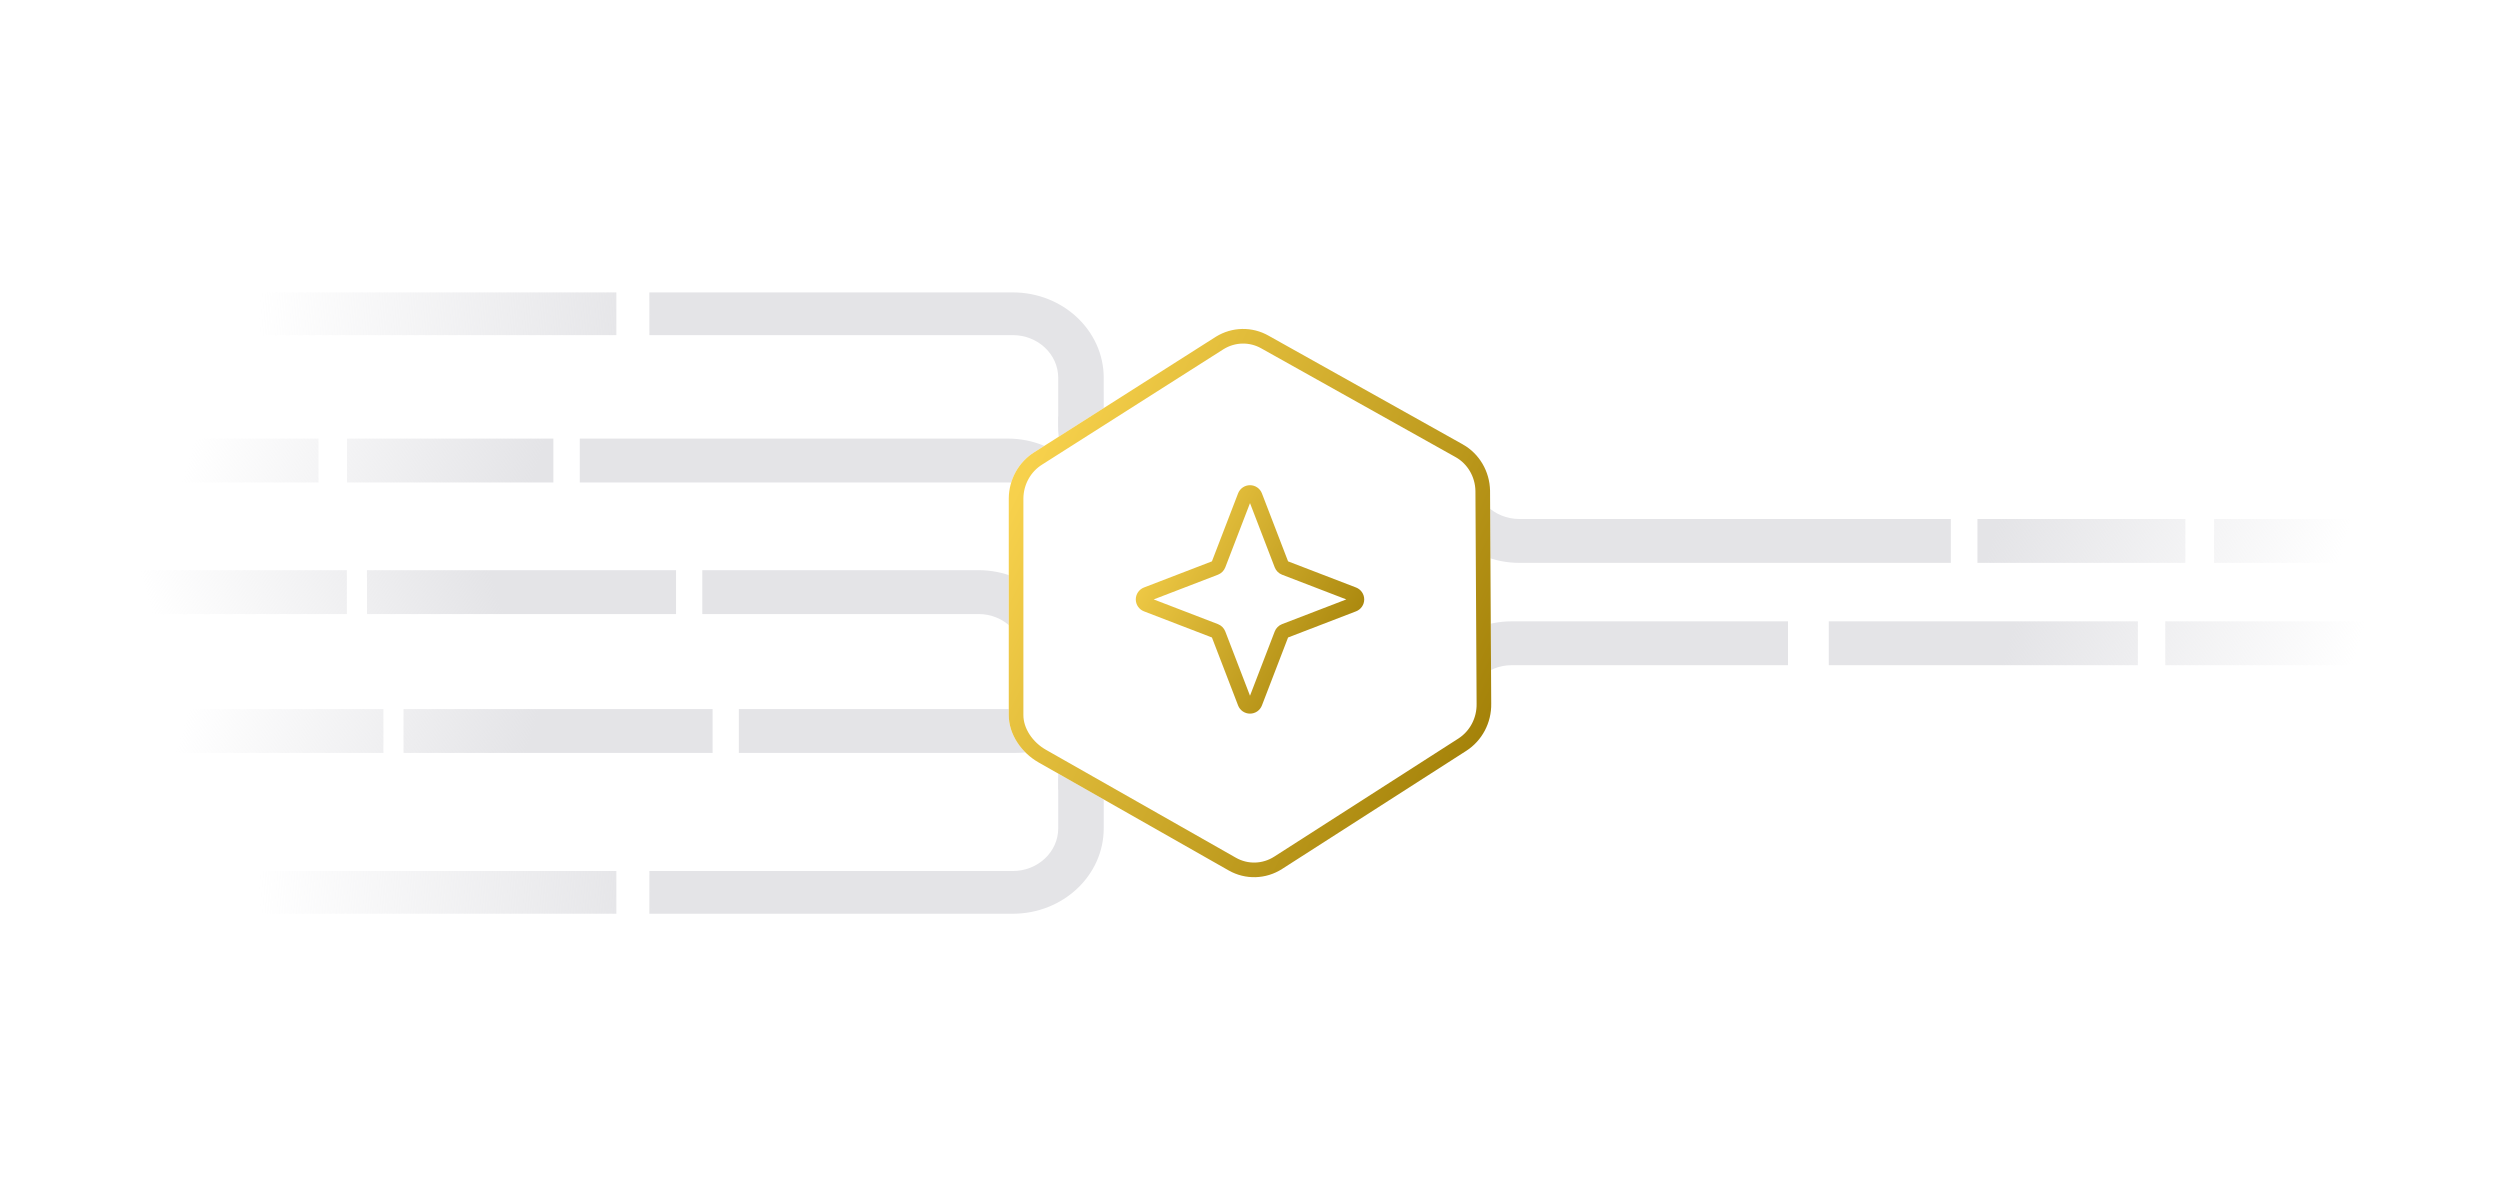 <svg width="342" height="164" viewBox="0 0 342 164" fill="none" xmlns="http://www.w3.org/2000/svg">
<path fill-rule="evenodd" clip-rule="evenodd" d="M207.862 71C204.402 71 201.597 68.314 201.597 65H195.332C195.332 71.627 200.942 77 207.862 77H216.216H235.012H266.874V71H235.012H216.216H207.862ZM270.514 71H298.96V77H270.514V71ZM331.332 71H302.886V77H331.332V71Z" fill="url(#paint0_linear_1185_58684)"/>
<path fill-rule="evenodd" clip-rule="evenodd" d="M332.332 85L332.332 91H296.208V85L332.332 85ZM244.597 85H222.838V85H206.795C199.912 85 194.332 90.373 194.332 97H200.564C200.564 93.686 203.354 91 206.795 91H233.799L244.597 91V85ZM292.463 85H250.176V91H292.463V85Z" fill="url(#paint1_linear_1185_58684)"/>
<path fill-rule="evenodd" clip-rule="evenodd" d="M137.894 66C141.328 66 144.113 68.686 144.113 72H150.332C150.332 65.373 144.763 60 137.894 60H129.6H110.944H79.314V66H110.944H129.6H137.894ZM75.703 66H47.466V60H75.703V66ZM15.332 66H43.569V60H15.332V66Z" fill="url(#paint2_linear_1185_58684)"/>
<path fill-rule="evenodd" clip-rule="evenodd" d="M11.332 78L11.332 84H47.451V78L11.332 78ZM96.073 78H117.828V78H133.87C140.753 78 146.332 83.373 146.332 90H140.101C140.101 86.686 137.312 84 133.87 84H106.87L96.073 84V78ZM50.202 78H92.483V84H50.202V78Z" fill="url(#paint3_linear_1185_58684)"/>
<path fill-rule="evenodd" clip-rule="evenodd" d="M16.332 103L16.332 97H52.451V103L16.332 103ZM101.073 103H122.828V103H138.87C145.753 103 151.332 97.627 151.332 91H145.101C145.101 94.314 142.312 97 138.87 97H111.87L101.073 97V103ZM55.202 103H97.483V97H55.202V103Z" fill="url(#paint4_linear_1185_58684)"/>
<path fill-rule="evenodd" clip-rule="evenodd" d="M157.192 100.843C153.755 100.843 150.969 103.459 150.969 106.687V107.119L150.991 107.119L150.99 113.313C150.99 119.768 145.417 125 138.542 125H88.833V119.157H138.542C141.979 119.157 144.766 116.541 144.766 113.313V108.012L144.744 108.012L144.745 106.687C144.745 100.232 150.318 95 157.192 95H169.332V100.843H157.192ZM84.318 119.157H21.332V125H84.318V119.157Z" fill="url(#paint5_linear_1185_58684)"/>
<path fill-rule="evenodd" clip-rule="evenodd" d="M157.192 64.157C153.755 64.157 150.968 61.541 150.968 58.313V57.881L150.991 57.881L150.989 51.687C150.989 45.232 145.416 40 138.542 40H88.832V45.843H138.542C141.979 45.843 144.765 48.459 144.765 51.687V56.988L144.743 56.988L144.745 58.313C144.745 64.768 150.318 70 157.192 70H169.332V64.157H157.192ZM84.318 45.843H21.332V40H84.318V45.843Z" fill="url(#paint6_linear_1185_58684)"/>
<g filter="url(#filter0_d_1185_58684)">
<path d="M141.512 61.852L166.321 46.072C168.535 44.699 171.287 44.641 173.539 45.921L200.139 60.808C202.378 62.081 203.787 64.482 203.839 67.118L203.998 96.238C204.051 98.863 202.752 101.324 200.581 102.717L175.398 118.87C173.172 120.298 170.374 120.378 168.087 119.079L142.084 104.304C139.784 102.997 137.983 100.5 138 97.792L138 68.19C138.017 65.597 139.348 63.195 141.512 61.852Z" fill="white"/>
<path d="M142.039 62.702L142.039 62.702L142.049 62.696L166.853 46.919C168.757 45.74 171.115 45.694 173.045 46.791L173.051 46.794L199.645 61.678C199.646 61.678 199.647 61.679 199.648 61.679C201.568 62.772 202.791 64.841 202.839 67.131C202.839 67.133 202.839 67.135 202.839 67.138L202.999 96.243L202.999 96.25L202.999 96.257C203.044 98.543 201.914 100.674 200.041 101.876L174.858 118.028C172.942 119.257 170.543 119.324 168.581 118.209L142.578 103.434C140.516 102.263 138.986 100.064 139 97.798L139 97.792L139 68.197C139 68.195 139 68.194 139 68.193C139.016 65.938 140.175 63.859 142.039 62.702Z" stroke="url(#paint7_linear_1185_58684)" stroke-width="2"/>
</g>
<path fill-rule="evenodd" clip-rule="evenodd" d="M170.01 66.682C170.302 66.482 170.647 66.375 171 66.375C171.353 66.375 171.698 66.482 171.99 66.682C172.281 66.882 172.505 67.166 172.631 67.495L176.208 76.793L185.505 80.369C185.834 80.496 186.118 80.719 186.318 81.01C186.518 81.302 186.625 81.647 186.625 82C186.625 82.353 186.518 82.698 186.318 82.99C186.118 83.281 185.834 83.504 185.505 83.631L176.208 87.207L172.631 96.505C172.505 96.834 172.281 97.118 171.99 97.318C171.698 97.518 171.353 97.625 171 97.625C170.647 97.625 170.302 97.518 170.01 97.318C169.719 97.118 169.495 96.834 169.369 96.505L165.792 87.207L156.495 83.631C156.166 83.504 155.882 83.281 155.682 82.99C155.482 82.698 155.375 82.353 155.375 82C155.375 81.647 155.482 81.302 155.682 81.01C155.882 80.719 156.166 80.496 156.495 80.369L165.792 76.793L169.369 67.495C169.495 67.166 169.719 66.882 170.01 66.682ZM165.897 76.752L165.897 76.752L165.897 76.752ZM170.765 68.214L170.765 68.213L171 68.123L171.235 68.213L171.235 68.214C171.235 68.214 171.235 68.213 171.235 68.213L171 68.123L170.765 68.213C170.765 68.213 170.765 68.214 170.765 68.214ZM171 68.825L167.619 77.615C167.619 77.615 167.619 77.615 167.619 77.615C167.531 77.843 167.396 78.051 167.223 78.224C167.051 78.396 166.843 78.531 166.615 78.619C166.615 78.619 166.615 78.619 166.615 78.619L157.825 82L166.615 85.381C166.615 85.381 166.615 85.381 166.615 85.381C166.843 85.469 167.051 85.604 167.223 85.776C167.396 85.949 167.531 86.157 167.619 86.385C167.619 86.385 167.619 86.385 167.619 86.385L171 95.175L174.381 86.385C174.381 86.385 174.381 86.385 174.381 86.385C174.469 86.157 174.604 85.95 174.777 85.776C174.949 85.604 175.157 85.469 175.385 85.381C175.385 85.381 175.385 85.381 175.385 85.381L184.175 82L175.385 78.619C175.385 78.619 175.385 78.619 175.385 78.619C175.157 78.531 174.949 78.396 174.777 78.224C174.604 78.05 174.469 77.843 174.381 77.615C174.381 77.615 174.381 77.615 174.381 77.615L171 68.825ZM184.787 82.235C184.787 82.235 184.786 82.235 184.786 82.235L184.787 82.235ZM184.786 81.765C184.786 81.765 184.787 81.765 184.787 81.765L184.786 81.765ZM170.765 95.787C170.765 95.787 170.765 95.786 170.765 95.786L170.765 95.787ZM171.235 95.786C171.235 95.786 171.235 95.787 171.235 95.787L171.235 95.786ZM157.214 81.765C157.214 81.765 157.214 81.765 157.213 81.765L157.123 82L157.213 82.235C157.214 82.235 157.214 82.235 157.214 82.235L157.213 82.235L157.123 82L157.213 81.765L157.214 81.765Z" fill="url(#paint8_linear_1185_58684)"/>
<defs>
<filter id="filter0_d_1185_58684" x="107.718" y="14.718" width="126.564" height="135.564" filterUnits="userSpaceOnUse" color-interpolation-filters="sRGB">
<feFlood flood-opacity="0" result="BackgroundImageFix"/>
<feColorMatrix in="SourceAlpha" type="matrix" values="0 0 0 0 0 0 0 0 0 0 0 0 0 0 0 0 0 0 127 0" result="hardAlpha"/>
<feOffset/>
<feGaussianBlur stdDeviation="15.141"/>
<feComposite in2="hardAlpha" operator="out"/>
<feColorMatrix type="matrix" values="0 0 0 0 0.969 0 0 0 0 0.82 0 0 0 0 0.298 0 0 0 0.18 0"/>
<feBlend mode="normal" in2="BackgroundImageFix" result="effect1_dropShadow_1185_58684"/>
<feBlend mode="normal" in="SourceGraphic" in2="effect1_dropShadow_1185_58684" result="shape"/>
</filter>
<linearGradient id="paint0_linear_1185_58684" x1="212.569" y1="71" x2="315.003" y2="102.491" gradientUnits="userSpaceOnUse">
<stop stop-color="#E4E4E7"/>
<stop offset="0.542" stop-color="#E4E4E7"/>
<stop offset="0.974" stop-color="#E4E4E7" stop-opacity="0"/>
</linearGradient>
<linearGradient id="paint1_linear_1185_58684" x1="213.432" y1="91" x2="315.254" y2="122.077" gradientUnits="userSpaceOnUse">
<stop stop-color="#E4E4E7"/>
<stop offset="0.542" stop-color="#E4E4E7"/>
<stop offset="0.974" stop-color="#E4E4E7" stop-opacity="0"/>
</linearGradient>
<linearGradient id="paint2_linear_1185_58684" x1="133.222" y1="66" x2="31.412" y2="34.931" gradientUnits="userSpaceOnUse">
<stop stop-color="#E4E4E7"/>
<stop offset="0.542" stop-color="#E4E4E7"/>
<stop offset="0.974" stop-color="#E4E4E7" stop-opacity="0"/>
</linearGradient>
<linearGradient id="paint3_linear_1185_58684" x1="129.222" y1="84" x2="27.412" y2="115.069" gradientUnits="userSpaceOnUse">
<stop stop-color="#E4E4E7"/>
<stop offset="0.542" stop-color="#E4E4E7"/>
<stop offset="0.974" stop-color="#E4E4E7" stop-opacity="0"/>
</linearGradient>
<linearGradient id="paint4_linear_1185_58684" x1="134.222" y1="97" x2="32.412" y2="65.931" gradientUnits="userSpaceOnUse">
<stop stop-color="#E4E4E7"/>
<stop offset="0.542" stop-color="#E4E4E7"/>
<stop offset="0.974" stop-color="#E4E4E7" stop-opacity="0"/>
</linearGradient>
<linearGradient id="paint5_linear_1185_58684" x1="155.76" y1="110" x2="31.911" y2="117.185" gradientUnits="userSpaceOnUse">
<stop stop-color="#E4E4E7"/>
<stop offset="0.542" stop-color="#E4E4E7"/>
<stop offset="0.974" stop-color="#E4E4E7" stop-opacity="0"/>
</linearGradient>
<linearGradient id="paint6_linear_1185_58684" x1="155.76" y1="55" x2="31.911" y2="47.815" gradientUnits="userSpaceOnUse">
<stop stop-color="#E4E4E7"/>
<stop offset="0.542" stop-color="#E4E4E7"/>
<stop offset="0.974" stop-color="#E4E4E7" stop-opacity="0"/>
</linearGradient>
<linearGradient id="paint7_linear_1185_58684" x1="138.647" y1="68.002" x2="204.382" y2="100.066" gradientUnits="userSpaceOnUse">
<stop stop-color="#F7D14C"/>
<stop offset="1" stop-color="#A38108"/>
</linearGradient>
<linearGradient id="paint8_linear_1185_58684" x1="155.288" y1="73.053" x2="186.634" y2="89.915" gradientUnits="userSpaceOnUse">
<stop stop-color="#F7D14C"/>
<stop offset="1" stop-color="#A38108"/>
</linearGradient>
</defs>
</svg>
